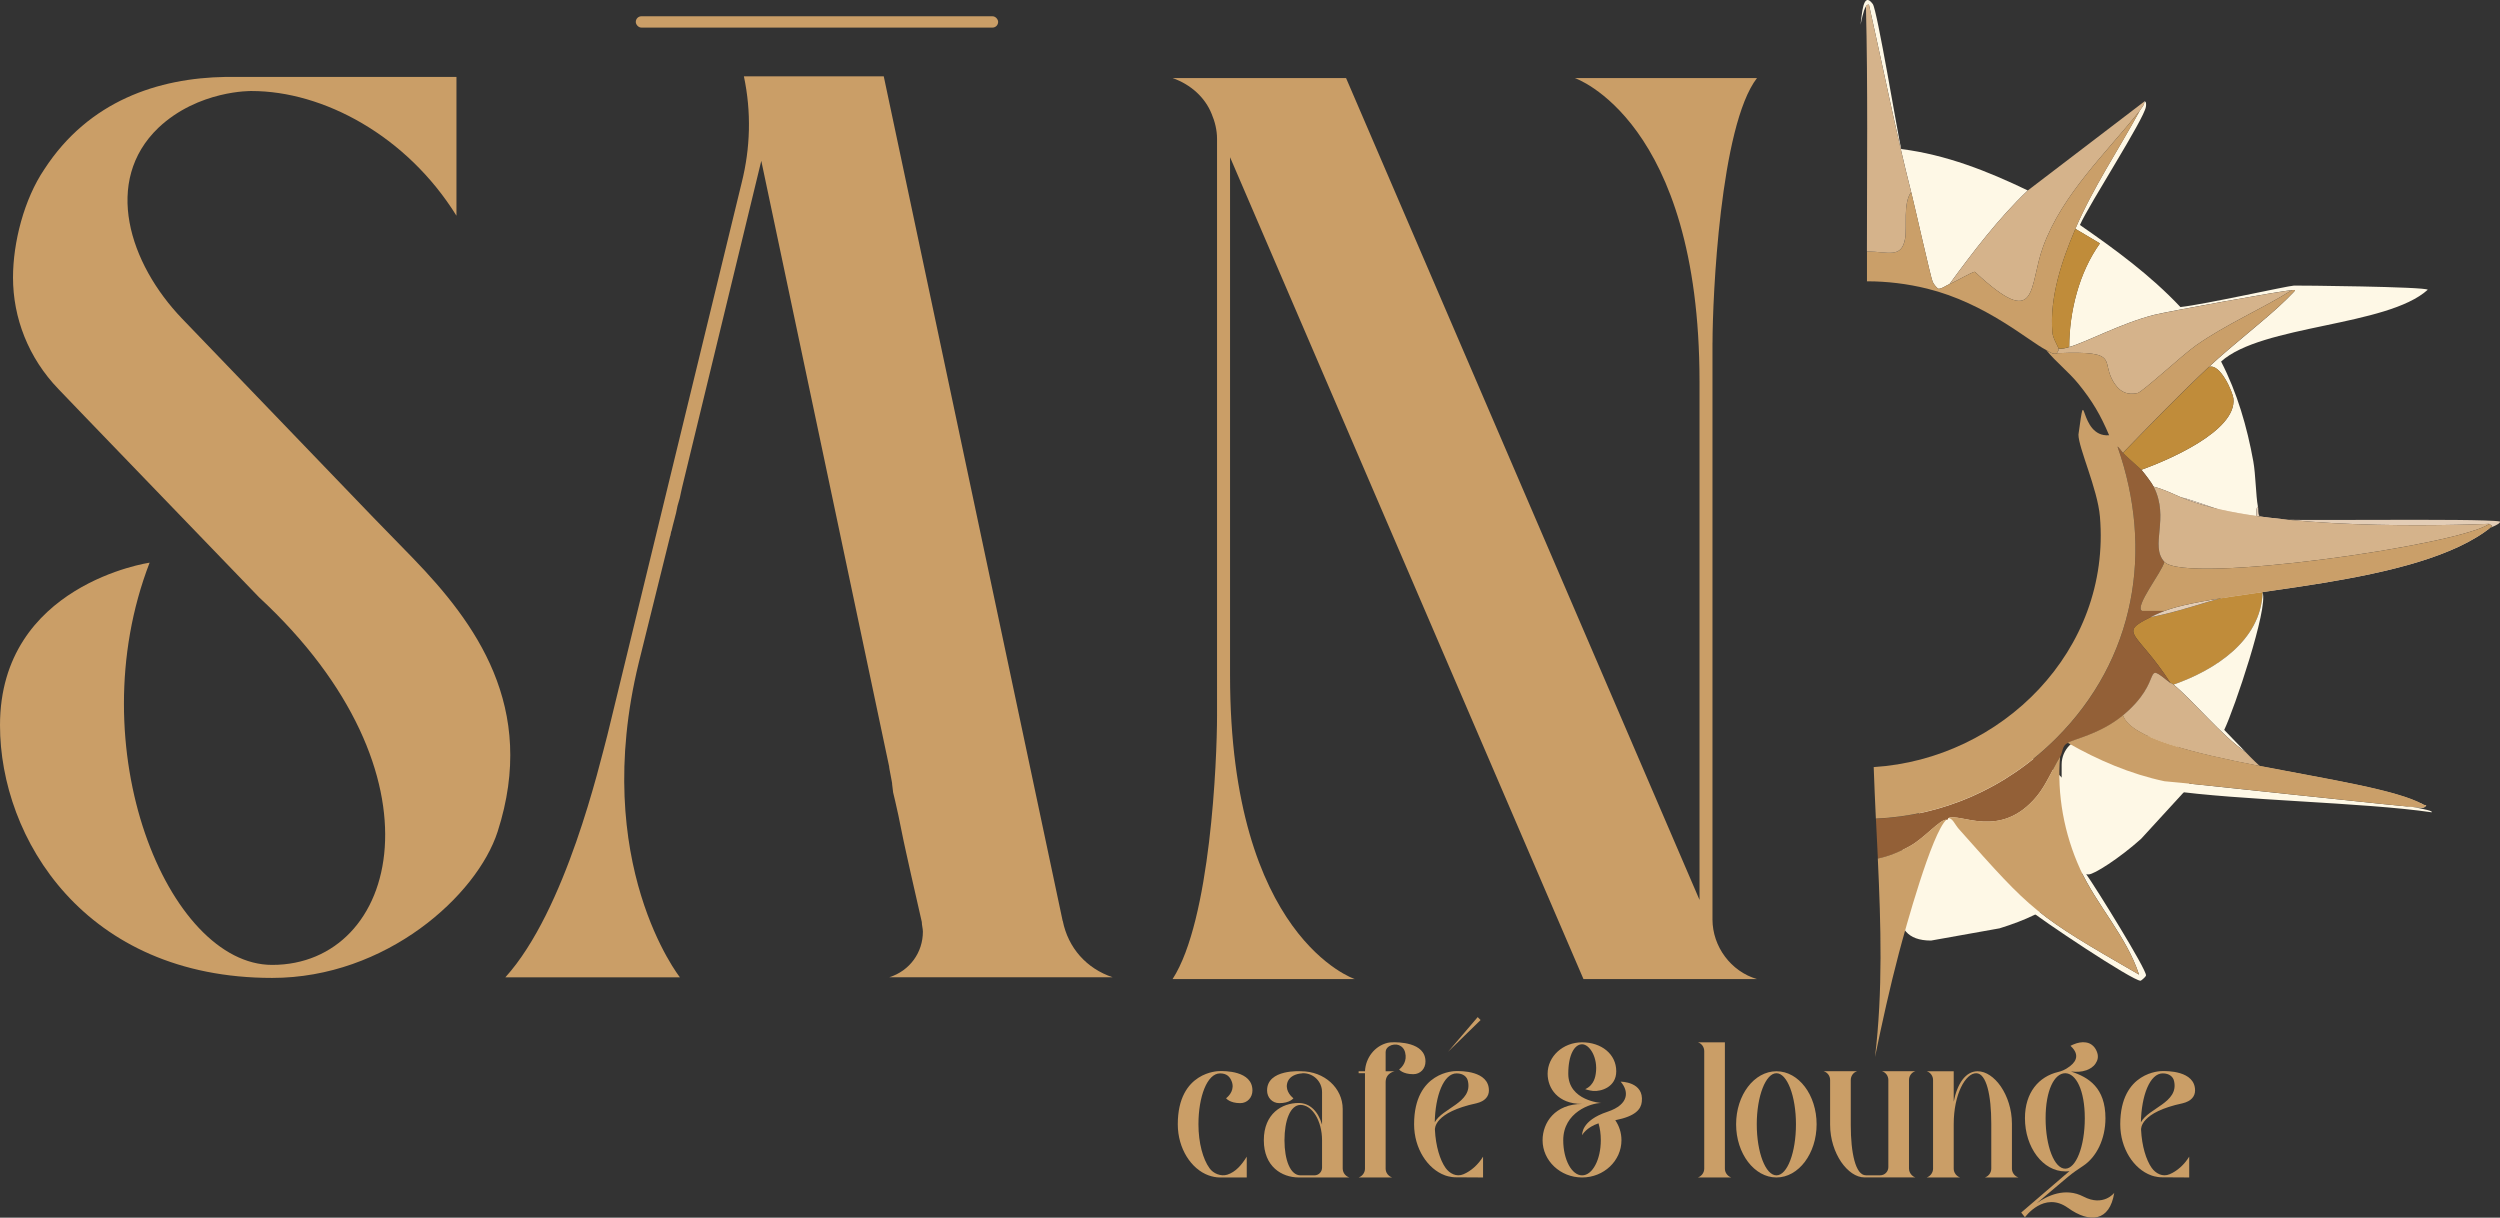 <?xml version="1.0" encoding="UTF-8"?>
<svg id="Warstwa_1" data-name="Warstwa 1" xmlns="http://www.w3.org/2000/svg" viewBox="0 0 461.16 224.61">
  <rect x="0" y="0" width="461.16" height="224.61" fill="#333333" stroke="none"/>
  <defs>
    <style>
      .cls-1 {
        fill: #c08c3a;
      }

      .cls-1, .cls-2, .cls-3, .cls-4, .cls-5, .cls-6, .cls-7 {
        stroke-width: 0px;
      }

      .cls-2 {
        fill: #ca9f69;
      }

      .cls-3 {
        fill: #936037;
      }

      .cls-4 {
        fill: #e3cdb6;
      }

      .cls-5 {
        fill: #ca9e67;
      }

      .cls-6 {
        fill: #d5b38b;
      }

      .cls-7 {
        fill: #fef8e6;
      }
    </style>
  </defs>
  <path class="cls-5" d="M76.2,102.99c11.4,11.8,23,27.4,15.6,50.4-3.8,11.8-20.6,27-41.6,27C15.6,180.39,0,154.59,0,133.79c0-26,27.6-30,27.6-30-13.2,34.2,3.4,74.2,22.6,74.2,23.4,0,32.8-35.2-2.4-67.8L15.6,76.79l-4.8-5c-5.6-5.8-8.4-13.2-8.4-20.6,0-6.4,2-14.4,5.8-20,8.2-12.6,21-16.8,33.4-17h42.6v25.6c-9.2-14.8-24.6-23-37.8-23,0,0-9.8-.2-17.2,6.8-10.2,9.8-5.4,25,4.4,35.2l35.2,36.6,7.4,7.6Z"/>
  <path class="cls-5" d="M196.02,169.87L163.02,14.08h-25.8c1.4,6.6,1.2,13.2-.4,19.6l-24.8,102c-1.4,5.2-7.6,32.2-18.8,44.6h32.2s-16.6-21-7.6-58l5.8-23.4c.06.1.17-1.01.24-.9.1-.56.42-1.63.55-2.18.28-.98.05-.35.31-1.21.04-.18-.33,1.61.26-1.28.13-.51.39-1.28.42-1.45.24-1.02.17-.97.43-1.99l14.6-60.2,23.6,111.8c-.1-.14.63,3.27.53,3.13.29,2.27.03.88.55,3.08.41,1.74.81,3.62,1.15,5.38.58,2.93,1.16,5.35,1.78,8.21l2,8.8c0,.6.2,1.2.2,1.8,0,3.8-2.4,7.2-6.2,8.4h41.2c-4.8-1.6-8.2-5.4-9.2-10.4Z"/>
  <path class="cls-5" d="M315.89,63.2v106.4c0,5,3.4,9.6,8.2,11h-32L226.9,29v95.6c0,48.4,23,56,23,56h-33.6c7-10.8,8.2-40.4,8.2-48.6V25.6c0-1.6-.4-3.2-1-4.6-1.2-3-3.8-5.4-7.2-6.6h32l65.2,151.6v-95.6c0-48.2-23-56-23-56h33.6c-6.8,8.8-8.2,40.6-8.2,48.8Z"/>
  <g>
    <path class="cls-7" d="M368.92,171.23l-12.71,2.27h0c-8.97,0-5.29-9.55-5.29-18.52h0c5.29-7.4,7.27-16.24,16.24-16.24h1.76c8.97,0,16.24,7.27,16.24,16.24h0c0,8.97-7.03,13.38-16.24,16.24h0Z"/>
    <path class="cls-7" d="M385.31,161.3h0c-2.77,0-5.01-2.24-5.01-5.01v-15.27c0-2.77,2.24-5.01,5.01-5.01h0c2.77,0,21.34-3.49,18.42,9.15l-8.78,9.58c-4.04,3.62-8.67,6.55-9.64,6.55Z"/>
    <g>
      <path class="cls-7" d="M416.52,93.45c-.67.39.13,1.98-.71,2.26-1.22.41-11.32-3.57-13.45-3.96-1.62-.7-3.39-1.56-5.1-1.98-.38-.74-1.66-2.41-2.26-3.11,4.65-1.67,17.64-7.11,16.98-13.16-.13-1.17-2.46-6.58-4.53-5.8,4.26-4,10.94-9.11,14.3-12.46,2.17-2.17,1.74-1.68.99-1.7-1.29-.03-22.92,3.92-25.34,4.53-6.09,1.54-12.41,4.99-15.71,5.94.01-6.51,1.81-13.75,5.66-19.11l-4.53-2.69c3.25-7.58,7.94-14.55,11.89-21.8.27-.49.89-1.02.85-1.7.36-.04.35.57.28.99-.35,2.3-10.42,17.89-12.17,21.8,6.58,4.56,13.03,9.29,18.54,15.14,4.61-.51,19.69-3.89,20.95-3.96.57-.03,24.28.2,24.67.77-7.5,6.79-30.62,6.45-38.12,13.24,2.97,5.74,4.8,12.07,5.94,18.4.45,2.5.46,6.28.85,8.35Z"/>
      <path class="cls-7" d="M350.7,27.49c-.73-3.27-4.43-25.65-5.24-26.75-1.83-2.5-1.98,1.97-2.26,3.82.17-.6.48-2.61,1-3.39,0-.19,0-.39-.01-.58,0,.19,0,.39.01.58.16-.25.35-.37.56-.29,2.58,11.46,4.87,23.08,7.78,34.54.64,2.54,3.61,15.78,3.96,16.56.22.47.6.92.99,1.27.55.14,1.53-.62,2.12-.85,4.24-5.81,9.03-12.12,14.44-17.27-7.47-3.59-15.06-6.59-23.35-7.64Z"/>
      <path class="cls-6" d="M395.57,18.72c.04.68-.58,1.21-.85,1.7-6.31,7.91-14.26,15.37-17.83,25.05-2.73,7.4-.72,15.74-12.6,4.67-.39-.06-3.79,1.93-4.67,2.26,4.24-5.81,9.03-12.12,14.44-17.27q10.76-8.21,21.51-16.42Z"/>
      <path class="cls-1" d="M417.37,108.74c.02.19-.04.46,0,.57-.33,8.9-8.8,14.32-16.42,16.98-.45-.37-.54-.26-.57-.28-6.14-9.58-9.89-9.14-3.68-12.17,6.83-1.21,13.54-4.29,20.66-5.1Z"/>
      <path class="cls-7" d="M414.25,138.74c-4.45-3.06-9.52-9.32-13.3-12.46,7.62-2.67,16.09-8.08,16.42-16.98,1.07,2.86-5.21,21.45-7.08,25.34,1.3,1.39,2.65,2.72,3.96,4.1Z"/>
      <path class="cls-7" d="M447,148.43c-1.27-1.42-24.39-1.76-25.66-3.18.57.49,28.34,3.71,27.22,4.59-12.6-1.84-35.71-2.19-48.31-4.03-4.37,5.84-9.17,11.52-15.43,15.43,1.59,2.17,11.15,17.6,11.04,18.68-.03.29-.92.99-.99.99-1.4.1-18.74-11.48-20.81-13.3-4.83-4.27-8.87-9.59-12.74-14.72,13.59,15.31,14.05,15.83,33.26,26.89-2.34-7.13-7.83-12.8-10.9-19.53,5.16-2.14,14.03-10.98,15.57-16.14,3.51.24,46.36,4.98,47.6,4.88.39-.03.47-.15.71-.42l-.57-.14Z"/>
      <path class="cls-3" d="M396.7,113.83c.82-.4,1.7-.81,2.55-1.13h-4.1c-1.55-.7,3.71-7.25,4.1-9.06-2.75-3,1.02-8-1.98-13.87-.38-.74-1.66-2.41-2.26-3.11-.18-.21-2.07-1.81-3.4-3.11-.14-.13-.87-1.19-.99-1.13,6.71,19.15,3.29,39.19-11.32,53.79-9.4,9.39-21.18,14.3-33.26,14.81.12,2.46.24,4.91.36,7.37,1.8-.37,3.79-1.11,6.01-2.36,2.57-1.45,5.54-4.95,6.65-4.81.01-.01.32.06.28-.28,2.09-1.14,9.65,4.14,16.42-4.1,1.71-2.09,2.82-4.91,4.25-7.22.52-.84.33-2.1,1.42-2.55.87-.65,5.97-1.58,10.19-5.1,7.92-6.6,3.31-10.33,8.78-5.94-6.14-9.58-9.89-9.14-3.68-12.17Z"/>
      <path class="cls-2" d="M394.72,20.42c-6.31,7.91-14.26,15.37-17.83,25.05-2.73,7.4-.72,15.74-12.6,4.67-.39-.06-3.79,1.93-4.67,2.26-.59.23-1.57.99-2.12.85-.39-.35-.78-.8-.99-1.27-.35-.78-3.32-14.02-3.96-16.56-1.56,2.13-.73,6.42-1.13,8.63-.66,3.64-3.05,2.4-7.03,2.32,0,1.84,0,3.68,0,5.52,3.72,0,7.45.45,11.13,1.36,10.88,2.7,18.71,9.68,21.94,11.32.46.23,1.42.98,1.98.57.05-.31.4-.38.28-.85-.13-.51-1.04-1.86-1.13-2.97-.54-6.49,1.74-13.25,4.25-19.11,3.25-7.58,7.94-14.55,11.89-21.8Z"/>
      <path class="cls-6" d="M422.75,53.54c-5.76,3.58-12.13,6.28-17.69,10.19-2.44,1.72-9.88,8.59-10.76,8.78-1.8.37-3.05-.11-4.1-1.56-3.09-4.23,1.58-6.32-10.76-5.8.05-.31.4-.38.28-.85.7.1,1.33-.09,1.98-.28,3.3-.95,9.62-4.41,15.71-5.94,2.42-.61,24.05-4.56,25.34-4.53Z"/>
      <path class="cls-1" d="M395.01,86.66c-.18-.21-2.07-1.81-3.4-3.11,5.22-5.38,10.38-10.72,15.85-15.85,2.07-.77,4.4,4.63,4.53,5.8.65,6.06-12.34,11.49-16.98,13.16Z"/>
      <path class="cls-1" d="M381.7,64.01c-.65.19-1.29.38-1.98.28-.13-.51-1.04-1.86-1.13-2.97-.54-6.49,1.74-13.25,4.25-19.11l4.53,2.69c-3.85,5.36-5.65,12.6-5.66,19.11Z"/>
      <path class="cls-6" d="M352.54,35.42c-2.91-11.45-5.2-23.07-7.78-34.54-.21-.08-.4.04-.56.29.37,14.94.18,30.07.18,45.2,3.98.08,6.37,1.32,7.03-2.32.4-2.21-.42-6.5,1.13-8.63Z"/>
      <path class="cls-2" d="M359.05,151.2c-1.11-.14-4.08,3.36-6.65,4.81-2.22,1.25-4.21,1.99-6.01,2.36.57,12.25.94,24.5-.52,36.62,1.33-6.42,2.74-12.83,4.41-19.17,1.17-4.42,6.05-22.16,8.78-24.63Z"/>
      <path class="cls-2" d="M383.68,160.26c3.06,6.73,8.56,12.4,10.9,19.53-19.21-11.06-19.67-11.58-33.26-26.89-.76-.86-1.15-2.06-1.98-1.98,2.09-1.14,9.65,4.14,16.42-4.1,1.71-2.09,2.82-4.91,4.25-7.22-.59,6.97.76,14.25,3.68,20.66Z"/>
      <g>
        <path class="cls-6" d="M400.38,126.01s.12-.09.57.28c3.78,3.14,8.86,9.39,13.3,12.46,2.25,2.38,4.59,4.39,7.08,6.51,1.27,1.42,24.39,1.76,25.66,3.18-9.28-5.4-52.5-8.08-55.39-16.48,7.92-6.6,3.31-10.33,8.78-5.94Z"/>
        <path class="cls-2" d="M447,148.43l.57.14c-.23.27-.32.39-.71.42-1.24.1-44.09-4.64-47.6-4.88-6.27-1.33-12.27-3.9-17.83-7.08.87-.65,5.97-1.58,10.19-5.1,2.89,8.4,46.11,11.09,55.39,16.48Z"/>
      </g>
      <g>
        <path class="cls-4" d="M416.52,93.45c.15.82-.21,1.89.99,2.26,1.63.51,40.03-.18,43.64.49.82,1.9-38.68,10.92-43.78,12.53-7.12.81-13.83,3.89-20.66,5.1.82-.4,1.7-.81,2.55-1.13,10.84-4.13,46.95-4.41,60.48-15.65l-.57-.42c-14.09.54-43.84.73-56.8-4.88,2.12.39,12.22,4.37,13.45,3.96.84-.28.04-1.88.71-2.26Z"/>
        <path class="cls-6" d="M402.37,91.75c12.96,5.61,42.71,5.42,56.8,4.88-5.24,3.87-56.05,11.23-59.92,7.01-2.75-3,1.02-8-1.98-13.87,1.71.42,3.47,1.28,5.1,1.98Z"/>
        <path class="cls-2" d="M399.25,112.7h-4.1c-1.55-.7,3.71-7.25,4.1-9.06,3.86,4.22,54.68-3.14,59.92-7.01l.57.42c-13.54,11.23-49.64,11.52-60.48,15.65Z"/>
      </g>
      <path class="cls-2" d="M422.75,53.54c-5.76,3.58-12.13,6.28-17.69,10.19-2.44,1.72-9.88,8.59-10.76,8.78-1.8.37-3.05-.11-4.1-1.56-3.09-4.23,1.58-6.32-10.76-5.8-.56.41-1.52-.33-1.98-.57,1.81,2.23,4.13,4,5.94,6.23,2.56,3.15,4.07,5.73,5.66,9.48-5.78.46-4.19-10.65-5.66-.14-.02,2.42,3.53,10.04,3.96,15.14,2.11,24.7-18.16,44.73-41.73,46.21.11,3.16.25,6.33.4,9.5,12.08-.51,23.86-5.42,33.26-14.81,14.61-14.59,18.04-34.64,11.32-53.79.12-.06.85,1,.99,1.13,5.22-5.38,10.38-10.72,15.85-15.85,4.26-4,10.94-9.11,14.3-12.46,2.17-2.17,1.74-1.68.99-1.7Z"/>
    </g>
  </g>
  <rect class="cls-5" x="117.27" y="3.01" width="66.84" height="2.09" rx="1.04" ry="1.04" transform="translate(301.39 8.1) rotate(-180)"/>
  <g>
    <path class="cls-5" d="M227.19,199.44c-.3-.75-.84-1.44-2.13-1.44-2.4,0-3.99,4.32-3.99,9.39,0,3.45.84,6.45,2.04,8.1.69.99,2.1,1.56,3.27,1.2,1.53-.48,2.67-1.8,3.6-3.33v3.84h-4.95c-.72,0-1.41-.15-2.1-.39-3.21-1.17-5.67-4.95-5.67-9.42,0-9.78,7.56-9.81,7.65-9.81.93-.03,6.12-.09,6.12,3.57,0,1.29-.93,2.34-2.25,2.34-1.95,0-2.61-.9-2.61-.9.66-.51,1.62-1.68,1.02-3.15Z"/>
    <path class="cls-5" d="M248.91,217.2h-9.39c-3.06-.03-6.39-1.98-6.39-6.87s3.33-6.87,6.42-6.87c2.13,0,3.63,1.62,4.32,3.99v-6c0-.96-.39-1.83-1.02-2.46-.63-.63-1.5-1.02-2.46-1.02-.06,0-.15,0-.21.03-1.08.06-2.19.51-2.61,1.44-.63,1.44.36,2.64,1.02,3.15,0,0-.66.9-2.61.9-1.32,0-2.25-1.05-2.25-2.34,0-3.99,6.27-3.54,6.27-3.54,4.29,0,7.68,3.09,7.68,6.96v10.95c0,.78.48,1.44,1.23,1.68ZM243.87,213.21v-2.88c0-3.6-1.83-6.51-3.96-6.51-1.92,0-2.97,2.91-2.97,6.51s1.05,6.48,2.97,6.48h2.55c.78,0,1.41-.63,1.41-1.41v-2.19Z"/>
    <path class="cls-5" d="M262.95,195.81c0,1.32-.93,2.34-2.25,2.34-1.95,0-2.61-.87-2.61-.87.66-.51,1.5-1.59,1.11-3.12-.15-.66-.63-1.32-1.56-1.47-.33-.03-.63,0-.93.09-.48.18-1.11.54-1.11,1.32v3.51h1.65s-1.65.3-1.65,2.01v15.96c0,.72.48,1.38,1.2,1.62h-6.18c.69-.24,1.17-.9,1.17-1.62v-17.61h-1.17v-.36h1.17c.12-2.49,1.8-4.68,4.2-5.25.3-.06.57-.09.84-.09.9-.03,6.12-.09,6.12,3.54Z"/>
    <path class="cls-5" d="M264.69,208.41c.15,3,.93,5.58,1.98,7.05.72.99,1.98,1.71,3.3,1.14,1.41-.6,2.7-1.77,3.6-3.24v3.84s-5.01-.03-5.04-.03c-1.05,0-1.98-.36-1.98-.36-3.21-1.17-5.7-4.95-5.7-9.42,0-9.78,7.56-9.81,7.65-9.81.93-.03,6.15-.09,6.15,3.57,0,1.05-.66,1.98-2.31,2.37-7.83,1.68-7.65,4.65-7.65,4.89ZM270.78,199.44c-.15-.78-.84-1.44-2.1-1.44-2.37,0-3.93,4.11-4.02,9.03,1.38-2.64,7.02-3.63,6.12-7.59ZM267.12,194.01l5.46-6.39.54.54-6,5.85Z"/>
    <path class="cls-5" d="M302.85,203.25c-.15,1.32-1.08,2.64-4.89,3.39.72,1.05,1.14,2.31,1.14,3.69,0,3.78-3.24,6.87-7.26,6.87s-7.29-3.09-7.29-6.87c0-3.27,2.31-6.69,7.29-6.69-4.5,0-6.36-2.91-6.36-5.58,0-3.21,2.85-5.79,6.36-5.79s6.3,2.13,6.3,5.34c0,2.94-2.82,3.75-4.26,3.63-.84-.09-1.47-.33-1.47-.33,1.74-.78,1.89-2.55,1.95-2.85.45-2.97-1.14-5.43-2.52-5.43s-2.55,1.89-2.55,5.43c0,5.01,6.09,5.4,6.09,5.4-1.92,0-7.02,1.71-7.02,6.87,0,3.57,1.56,6.48,3.48,6.48s3.45-2.91,3.45-6.48c0-1.14-.15-2.19-.42-3.12-2.22.75-2.97,2.07-3.03,2.19.03-.15-.21-2.7,4.68-4.32,4.14-1.38,3.9-3.9,2.43-5.55,0,0,4.35-.03,3.9,3.72Z"/>
    <path class="cls-5" d="M314.37,193.89c0-.75-.48-1.41-1.17-1.62h4.98v23.31c0,.72.48,1.38,1.17,1.62h-6.15c.69-.24,1.17-.9,1.17-1.62v-21.69Z"/>
    <path class="cls-5" d="M335.1,207.39c0,5.4-3.33,9.81-7.41,9.81s-7.44-4.41-7.44-9.81,3.33-9.78,7.44-9.78,7.41,4.38,7.41,9.78ZM331.29,207.39c0-5.19-1.62-9.42-3.6-9.42s-3.63,4.23-3.63,9.42,1.62,9.42,3.63,9.42,3.6-4.23,3.6-9.42Z"/>
    <path class="cls-5" d="M352.68,216.8c.18.18.39.3.63.39h-9.39c-1.53,0-3.09-1.11-4.29-2.85-1.2-1.77-2.04-4.2-2.04-6.87v-8.25c0-.75-.48-1.41-1.2-1.62h6.18c-.69.21-1.17.87-1.17,1.62v8.31c0,5.13.87,9.27,2.79,9.27h2.64c.84,0,1.5-.69,1.5-1.5v-16.08c0-.75-.48-1.41-1.17-1.62h6.15c-.69.21-1.17.87-1.17,1.62v16.35c0,.48.21.9.54,1.23Z"/>
    <path class="cls-5" d="M367.32,207.27c0-5.16-.87-9.3-2.79-9.3s-4.14,3.78-4.14,9.42v8.19c0,.72.48,1.38,1.17,1.62h-6.15c.69-.24,1.17-.9,1.17-1.62v-16.35c0-.75-.48-1.41-1.17-1.62h4.98v5.61c.66-3.33,2.19-5.61,4.41-5.61,1.53,0,3.09,1.08,4.29,2.82,1.2,1.77,2.04,4.2,2.04,6.87v8.28c0,.72.48,1.38,1.2,1.62h-6.18c.69-.24,1.17-.9,1.17-1.62v-8.31Z"/>
    <path class="cls-5" d="M390,220.04c-.84,5.28-4.5,5.67-8.55,2.76-4.41-3.15-7.92,1.74-7.92,1.74l-.69-.87,8.91-7.65c-.27.06-.51.06-.78.06-4.11,0-7.44-4.41-7.44-9.81,0-4.8,2.61-7.68,6.09-8.52.66-.15,1.29-.42,1.83-.81,1.23-.78,2.49-2.19.48-4.02.18-.12.39-.18.57-.27.72-.3,1.5-.48,2.28-.36,1.08.15,1.8.96,2.1,1.95.21.69.09,1.35-.33,1.95-.39.6-1.02.99-1.68,1.23-.99.33-1.71.33-2.85.24,3.27,1.05,6.36,3,6.36,8.61,0,3.84-1.65,7.17-4.11,8.79-.96.63-1.92,1.29-2.82,2.04l-5.76,4.86c1.92-1.38,5.25-3,8.64-1.23,3.69,1.92,5.67-.69,5.67-.69ZM380.97,215.58c1.98,0,3.6-4.11,3.6-9.3s-1.62-8.28-3.6-8.31h-.03c-1.98.03-3.6,3.12-3.6,8.31s1.62,9.3,3.63,9.3Z"/>
    <path class="cls-5" d="M394.95,208.41c.15,3,.93,5.58,1.98,7.05.72.99,1.98,1.71,3.3,1.14,1.41-.6,2.7-1.77,3.6-3.24v3.84s-5.01-.03-5.04-.03c-1.05,0-1.98-.36-1.98-.36-3.21-1.17-5.7-4.95-5.7-9.42,0-9.78,7.56-9.81,7.65-9.81.93-.03,6.15-.09,6.15,3.57,0,1.05-.66,1.98-2.31,2.37-7.83,1.68-7.65,4.65-7.65,4.89ZM401.04,199.44c-.15-.78-.84-1.44-2.1-1.44-2.37,0-3.93,4.11-4.02,9.03,1.38-2.64,7.02-3.63,6.12-7.59Z"/>
  </g>
</svg>